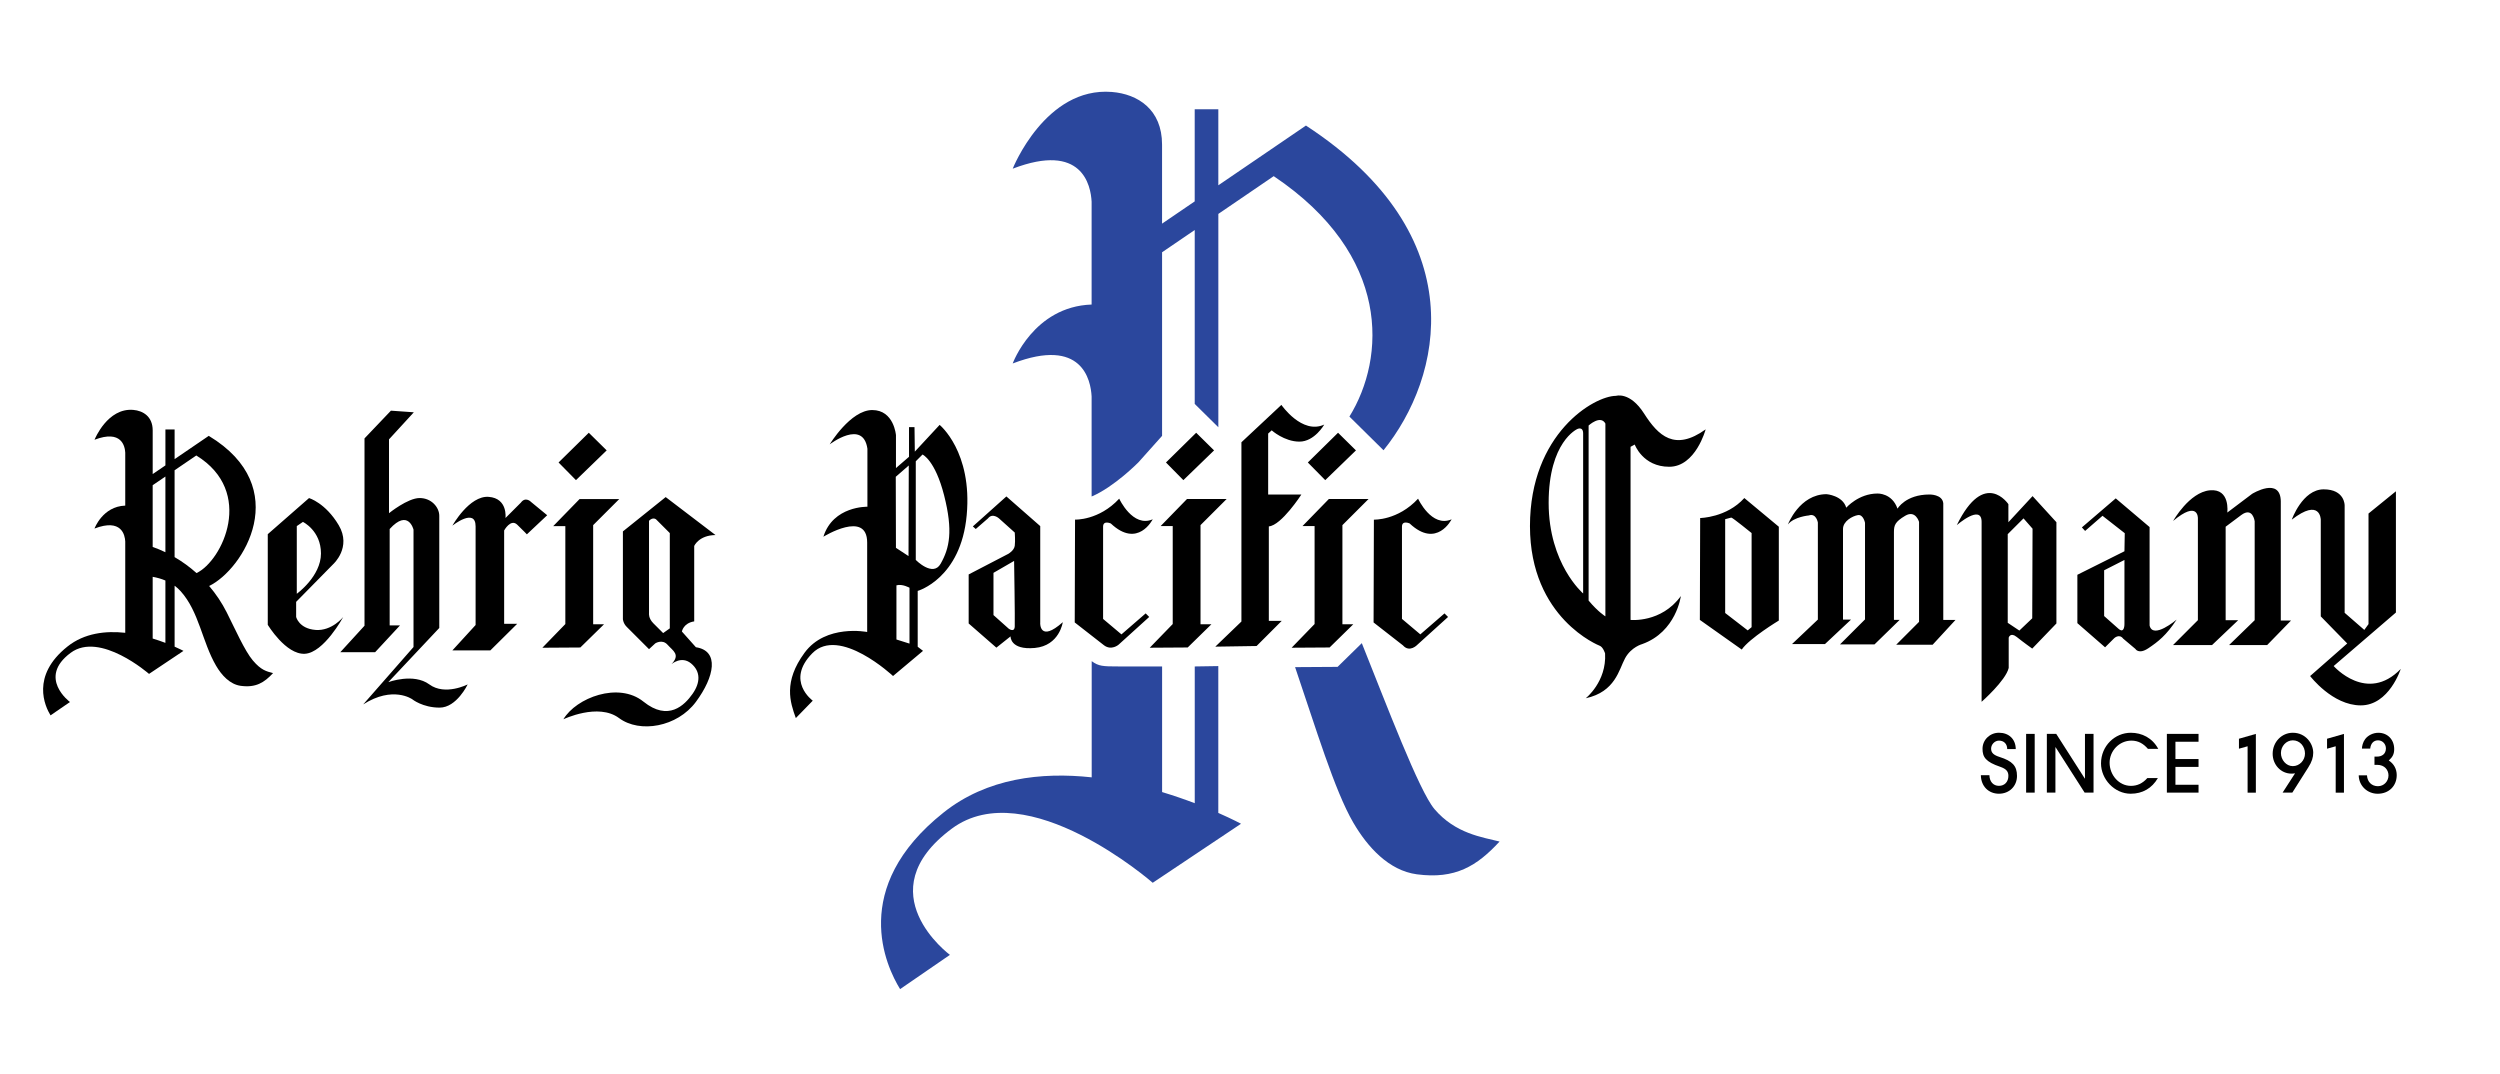 <?xml version="1.0" encoding="UTF-8"?><svg id="Layer_1" xmlns="http://www.w3.org/2000/svg" viewBox="0 0 1202.37 516.77"><defs><style>.cls-1{fill:#2b479d;}</style></defs><path class="cls-1" d="M487.06,174.81c33.47-12.83,37.55,8.06,37.95,15.87v48.12c10.85-4.58,22.52-16.45,22.52-16.45l11.37-12.72v-88.3l15.7-10.7v83.64l11.36,11.22v-102.61l26.63-18.16c56.67,38.06,53.83,87.43,36.41,115.64l16.4,16.19c28.32-34.99,44.07-102.97-37.2-156.09l-.06-.09-.04.02s-.02-.02-.04-.02l-.1.11-42.01,28.64v-36.58h-11.36v44.32l-15.7,10.7v-37.78h-.02c0-.09.02-.17.02-.26,0-16.92-11.7-24.29-24.12-25.29-32.02-2.6-47.71,36.9-47.71,36.9,33.47-12.83,37.55,8.06,37.95,15.87v49.47c-27.97.96-37.95,28.33-37.95,28.33Z"/><path class="cls-1" d="M585.94,320.35l-10.64.17h-.69v65.78c-4.69-1.8-9.98-3.62-15.7-5.36v-60.42h-21.06c-7.42,0-9.47-.09-12.8-2.54v55.88c-24.21-2.62-50.37.31-71.25,16.93-45.63,36.27-27.57,74.12-20.9,84.92l23.96-16.47s-40.52-29.93.87-60.68c36.19-26.88,96.67,26.01,96.67,26.01l42.47-28.39s-4.05-2.18-10.93-5.21v-70.61Z"/><path class="cls-1" d="M689.89,389.11c-7.35-8.65-23.05-50.12-34.93-79.79l-11.65,11.41-20.44.13c9.89,29,18.98,59.32,27.98,74.76,6.85,11.76,17.1,23.08,30.59,24.88,18.47,2.46,28.88-3.97,39.78-15.76-8.16-2.09-21.21-3.71-31.34-15.63Z"/><path d="M206.47,329.15c-7.6-5.58-19.7-1.08-19.7-1.08l24.5-26.05v-53.95c0-4.03-3.72-8.54-9.45-8.54s-14.73,7.29-14.73,7.29v-35.51l11.94-13.02-11.01-.78-12.71,13.34v90.09l-11.63,12.72h16.75l11.94-12.87h-4.96v-46.36c9-9.92,11.47.31,11.47.31v56.44l-24.19,27.6c14.27-9.14,23.57-2.48,23.57-2.48,0,0,4.97,4.03,13.18,4.03s13.49-11.17,13.49-11.17c0,0-10.85,5.59-18.45,0ZM255.27,241.28s-2.56-2.56-4.77.47l-7.39,7.39s1.22-9.48-8.08-10.18c-9.31-.7-17.45,13.84-17.45,13.84,0,0,11.16-8.84,11.16.35v47.45l-11.16,12.2h18.26l12.91-12.79h-6.28v-44.88s3.14-5.81,6.28-2.79c3.14,3.03,4.65,4.65,4.65,4.65l9.77-9.19-7.91-6.51ZM290.51,300.24h-5.23v-47.68l12.56-12.55h-19.08l-12.68,13.02h5.82v47.11l-11.05,11.39,18.26-.12,11.39-11.16ZM291.79,216.62l-8.61-8.49-14.54,14.3,8.37,8.49,14.77-14.31ZM577.39,252.55l12.56-12.55h-19.07l-12.68,13.02h5.82v47.11l-11.05,11.39,18.26-.12,11.4-11.16h-5.24v-47.68ZM583.91,216.62l-8.61-8.49-14.53,14.3,8.37,8.49,14.77-14.31ZM658.18,240h-19.07l-12.68,13.02h5.82v47.11l-11.04,11.39,18.26-.12,11.39-11.16h-5.23v-47.68l12.56-12.55ZM637.37,230.93l14.77-14.31-8.61-8.49-14.53,14.3,8.37,8.49ZM539.37,305.11l-8.84-7.44v-44.35c0-3.26,3.72-1.55,3.72-1.55,13.02,12.24,20.15-2.02,20.15-2.02-9.61,4.2-16.12-9.92-16.12-9.92-9.77,10.55-21.24,10.08-21.24,10.08l-.15,49.45,14.11,11.01c3.56,2.67,6.98-.31,6.98-.31l14.73-13.34-1.7-1.71-11.63,10.08ZM677.99,251.78c13.03,12.24,20.16-2.02,20.16-2.02-9.61,4.2-16.13-9.92-16.13-9.92-9.77,10.55-21.25,10.08-21.25,10.08l-.15,49.45,14.11,11.01c3.25,3.71,6.97-.31,6.97-.31l14.74-13.34-1.71-1.71-11.63,10.08-8.83-7.44v-44.35c0-3.26,3.72-1.55,3.72-1.55ZM625.89,237.83h-15.97v-29.31l1.7-1.55s6.04,5.43,13.34,5.43,11.94-8.21,11.94-8.21c-10.7,4.96-20.62-9.46-20.62-9.46l-19.22,17.98v86.21l-12.56,12.09,19.85-.31,12.09-12.09h-6.2v-45.44c6.05-.46,15.66-15.34,15.66-15.34ZM934.61,242.01c-.47-4.34-6.66-4.18-6.66-4.18-11.47,0-15.35,6.81-15.35,6.81-2.64-7.59-9.61-7.28-9.61-7.28-9.15,0-15.04,6.82-15.04,6.82-1.7-5.89-9.46-6.51-9.46-6.51-13.03,0-18.61,14.57-18.61,14.57,2.95-3.72,10.08-4.34,10.08-4.34,3.56-1.24,4.34,3.41,4.34,3.41v46.67l-12.44,11.79h15.85l12.56-11.79h-3.88v-43.57c0-3.72,4.5-6.21,7.14-6.67,2.64-.46,3.45,3.72,3.45,3.72v46.44l-12.03,12.02h16.6l12.09-11.79h-2.75v-42.17c0-3.26.46-4.96,5.43-7.91,4.96-2.95,6.65,2.95,6.65,2.95v48.08l-10.99,11h17.52l11.01-11.94h-5.89v-56.13ZM1096.95,241.39c0-12.41-13.8-3.88-13.8-3.88l-11.94,9s1.55-11.63-8.38-10.7c-9.92.93-17.67,14.73-17.67,14.73,12.24-10.23,11.91-1.24,11.91-1.24v48.97l-11.95,11.96h18.76l12.56-11.94h-6.02v-44.97s1.86-1.39,7.45-5.58c5.58-4.19,6.51,2.95,6.51,2.95v47.6l-12.3,11.94h18.31l11.48-11.79h-4.93v-57.06ZM1122.38,320.32l29.93-25.73v-58.31l-13.18,10.7v53.18l-2.02,2.8-9.46-8.23v-51.63s.15-7.75-10.08-7.75-15.35,14.58-15.35,14.58c13.8-10.7,13.95,0,13.95,0v46.52l12.72,13.03-17.84,15.66s10.7,14.11,24.35,14.11,19.23-17.52,19.23-17.52c-16.28,16.75-32.25-1.39-32.25-1.39ZM151.73,302.96c-7.91-.63-9.3-6.21-9.3-6.21v-7.29l17.83-18.13s8.99-8.07,2.63-18.77c-6.36-10.7-14.26-13.02-14.26-13.02l-19.85,17.37v43.58s8.68,14.42,17.83,13.94c9.14-.46,18.45-17.67,18.45-17.67,0,0-5.43,6.82-13.34,6.21ZM142.74,253.02l2.95-2.01s8.68,4.19,8.68,15.19-11.63,19.38-11.63,19.38v-32.56ZM333.88,298.85v-36.28s2.21-5.13,10.24-5.24l-23.96-18.26-20.58,16.51v42.21s.12,2.09,1.98,3.84l10.58,10.58,3.02-2.79s3.37-2.21,5.93.7c2.56,2.9,6.28,4.65,1.86,9.3,0,0,4.77-4.19,9.42-.35,4.65,3.84,4.54,9.19.7,14.65-3.84,5.46-11.63,13.36-23.61,3.72-11.98-9.65-32.33-1.87-38.5,8.49,0,0,16.75-8.03,26.75-.58,10,7.44,28.03,4.3,36.98-7.79,8.96-12.1,11.4-24.54,0-26.28l-6.74-7.56s.7-4.07,5.93-4.87ZM322.14,302.21l-3.2,2.27s-2.27-2.27-4.71-4.71c-2.44-2.45-2.09-4.78-2.09-4.78v-44.53c1.97-1.98,3.43-.64,3.43-.64l6.57,6.57v45.82ZM500.3,299.7v-46.67l-16.28-14.27-16.13,14.42,1.4,1.25,5.89-5.12c2.17-2.79,5.27,0,5.27,0l7.6,6.82s.31,4.03,0,6.36c-.31,2.32-3.1,3.88-3.1,3.88l-19.07,9.91v23.58l13.33,11.63,6.82-5.43s-.31,6.66,11.63,5.58c11.94-1.08,13.49-12.4,13.49-12.4-11.16,9.92-10.86.46-10.86.46ZM488.05,301.25c-.15,3.25-2.95,1.08-2.95,1.08l-7.29-6.51v-20.31l9.92-5.74s.46,28.22.31,31.48ZM786.22,213.79s3.87,10.7,16.59,10.7,17.52-17.99,17.52-17.99c-14.88,10.7-22.79,3.1-29.61-7.6-6.82-10.7-13.49-8.52-13.49-8.52-10.55,0-41.4,18.14-41.4,62.64s33.49,57.53,33.49,57.53c1.71.62,2.64,3.72,2.64,3.72.77,13.64-9.31,21.56-9.31,21.56,14.27-3.1,15.98-13.81,18.92-19.23,2.95-5.43,8.22-6.82,8.22-6.82,16.44-5.89,18.61-23.1,18.61-23.1-9.46,13.03-24.19,11.47-24.19,11.47v-83.26l2.02-1.09ZM761.41,285.43s-16.59-14.12-16.59-43.58,13.79-35.51,13.79-35.51c0,0,2.8-1.4,2.8,2.17v76.91ZM772.11,296.44s-3.56-2.18-8.07-7.6v-84.19s5.74-5.27,8.07-.94v92.73ZM965.93,251.16v-8.68s-11.47-17.21-24.81,10.08c0,0,11.93-10.39,11.93-1.55v86.52s11.63-10.23,13.03-16.28v-14.57s.78-2.79,3.88-.32c3.1,2.49,7.44,5.58,7.44,5.58l11.63-12.09v-48.69l-11.47-12.56-11.63,12.56ZM977.4,297.37l-6.2,5.9-5.59-3.73v-42.64l7.6-7.59,4.34,4.96-.15,43.1ZM1033.84,300.78v-47.29l-16.28-13.8-16.28,13.96,1.55,1.7,8.37-7.28,10.7,8.37-.15,8.69-22.64,11.31v23.26l13.33,11.62,4.42-4.41s2.4-2.24,4.26.22l5.89,4.96s1.55,2.8,6.2-.3c4.65-3.1,8.68-6.21,13.64-13.8,0,0-11.47,9.77-13.02,2.79ZM1018.8,302.33c-3.09-2.79-6.82-6.04-6.82-6.04v-22.01l9.77-4.97v30.69s.15,5.13-2.95,2.33ZM451.92,204.34l-11.94,12.87-.15-11.78h-2.64v14.26l-6.28,5.43v-15.82s-.93-12.09-11.4-12.09-20.47,16.51-20.47,16.51c0,0,16.05-12.32,18.14,2.09v27.91s-16.51-.46-21.17,14.42c0,0,21.05-13.02,21.05,2.79v43.03s-19.89-3.96-30.12,9.99c-10.23,13.95-6.98,23.73-4.19,31.41l8.14-8.37s-13.26-9.54-.23-22.79c13.02-13.26,38.84,10.93,38.84,10.93l14.42-12.1-2.56-1.97v-26.86s20.78-5.89,23.57-36.44c2.79-30.54-13.02-43.41-13.02-43.41ZM430.83,229.3l6.24-5.43-.12,43.57-6.05-3.96-.08-34.19ZM437.42,309.54l-6.28-1.98v-26.04c2.79-.82,6.28,1.15,6.28,1.15v26.87ZM452.38,271.16c-3.72,6.52-11.94-1.86-11.94-1.86v-47.45l3.25-3.25s6.05,2.63,10.39,19.69c4.34,17.06,2.61,25.32-1.7,32.87ZM817.69,249.14l-.15,49,20.15,14.26c3.72-5.43,17.83-13.95,17.83-13.95v-45.12l-16.59-13.8c-8.52,9.46-21.25,9.61-21.25,9.61ZM842.43,301.63l-1.86,1.56-10.85-8.37v-45.12l2.94-.77c.62,0,9.77,7.44,9.77,7.44v45.28Z"/><path d="M121.64,317.69c-3.95-4.64-8.7-15.46-12.6-23.17-2.31-4.58-5.16-8.84-8.45-12.69,16.44-7.94,40.94-47.38-.16-72.19l-.02-.03h0s-.01,0-.02,0l-.03.04-16.38,11.17v-14.26h-4.42v17.27l-6.12,4.17v-21.02c0-6.59-4.56-9.46-9.4-9.85-12.29-1-18.4,13.92-18.58,14.37,13.06-5,14.63,3.18,14.78,6.21v25.46c-10.91.37-14.79,11.03-14.79,11.03,13.07-5.01,14.64,3.18,14.79,6.21v43.93c-9.44-1.02-19.64.12-27.78,6.6-17.79,14.14-10.75,28.9-8.15,33.11l9.34-6.42s-15.8-11.67.34-23.66c14.11-10.48,37.69,10.14,37.69,10.14l16.56-11.07s-1.58-.85-4.26-2.03v-29.31c1.05.78,2.03,1.65,2.93,2.66,8.86,9.88,10.31,24.33,17,35.8,2.67,4.58,6.66,9,11.92,9.7,7.2.96,11.25-1.55,15.5-6.14-3.17-.82-5.74-1.38-9.68-6.03ZM79.55,309.19c-1.83-.7-3.89-1.41-6.12-2.09v-29.68c2.12.38,4.18.95,6.12,1.78v29.99ZM79.55,265.59c-1.99-.95-4.03-1.81-6.12-2.55v-29.68l6.12-4.17v36.4ZM94.52,275.62c-3.25-2.91-6.78-5.49-10.55-7.68v-41.77l10.44-7.11c28.39,17.44,12.56,50.67.11,56.56Z"/><path d="M965.37,360.29c0-2.56-1.64-4.09-3.97-4.09-1.99,0-3.78,1.79-3.78,3.86s1.34,3.13,4.09,4.01c6.11,1.95,8.36,4.24,8.36,9.12s-3.67,8.55-8.67,8.55-8.63-3.59-8.71-8.9h4.12c.04,3.05,1.83,5.11,4.58,5.11s4.54-1.98,4.54-4.77c0-2.06-.92-3.36-3.93-4.39-6.99-2.37-8.51-4.66-8.51-8.67,0-4.31,3.55-7.71,7.9-7.71,4.66,0,8.02,2.94,8.09,7.86h-4.12Z"/><path d="M974.46,381.21v-28.25h4.12v28.25h-4.12Z"/><path d="M1002.6,381.21l-13.97-21.84h-.08v21.84h-4.12v-28.25h4.51l13.74,21.49h.08v-21.49h4.12v28.25h-4.28Z"/><path d="M1037.82,374.22c-2.86,4.92-7.41,7.52-13.06,7.52-7.83,0-14.28-7.02-14.28-14.55,0-8.51,6.72-14.77,14.32-14.77,5.34,0,10.34,2.44,13.21,7.75h-4.96c-2.14-2.48-4.62-3.97-7.94-3.97-5.92,0-10.5,5-10.5,10.61,0,5.92,4.47,11.15,10.27,11.15,2.94,0,5.57-1.14,7.86-3.74h5.08Z"/><path d="M1042.15,381.21v-28.25h15.23v3.78h-11.11v8.32h11.11v3.78h-11.11v8.59h11.11v3.78h-15.23Z"/><path d="M1080.98,381.21v-22.29l-4.16,1.17v-4.79l8.13-2.33v28.25h-3.97Z"/><path d="M1097.81,381.21l5.99-9.28c-1.07.15-1.22.15-1.68.15-5.19,0-9.09-4.35-9.09-9.54,0-5.65,4.31-10.12,9.7-10.12,6.22,0,9.81,5.23,9.81,9.62,0,2.18-.61,4.28-2.41,7.1l-7.64,12.06h-4.7ZM1108.58,362.43c0-3.44-2.41-6.37-5.84-6.37-3.21,0-5.73,2.86-5.73,6.11s2.48,6.3,5.73,6.3,5.84-2.82,5.84-6.03Z"/><path d="M1123.35,381.21v-22.29l-4.16,1.17v-4.79l8.13-2.33v28.25h-3.97Z"/><path d="M1142,367.85v-3.97h1.3c2.21,0,4.2-1.22,4.2-3.93,0-2.14-1.64-3.89-3.78-3.89s-3.51,1.49-3.78,3.97h-3.97c0-1.11.46-3.13,1.57-4.58,1.34-1.76,3.74-3.02,6.34-3.02,4.39,0,7.6,3.24,7.6,7.83,0,2.44-.76,3.82-2.6,5.5,2.44,1.57,3.82,4.09,3.82,7.02,0,5.23-3.78,8.97-9.16,8.97-4.96,0-9.05-3.82-9.12-8.86h3.97c.19,3.24,2.33,5.23,5.27,5.23s5.08-2.41,5.08-5.19c0-2.56-1.83-5.08-5.42-5.08h-1.3Z"/></svg>
